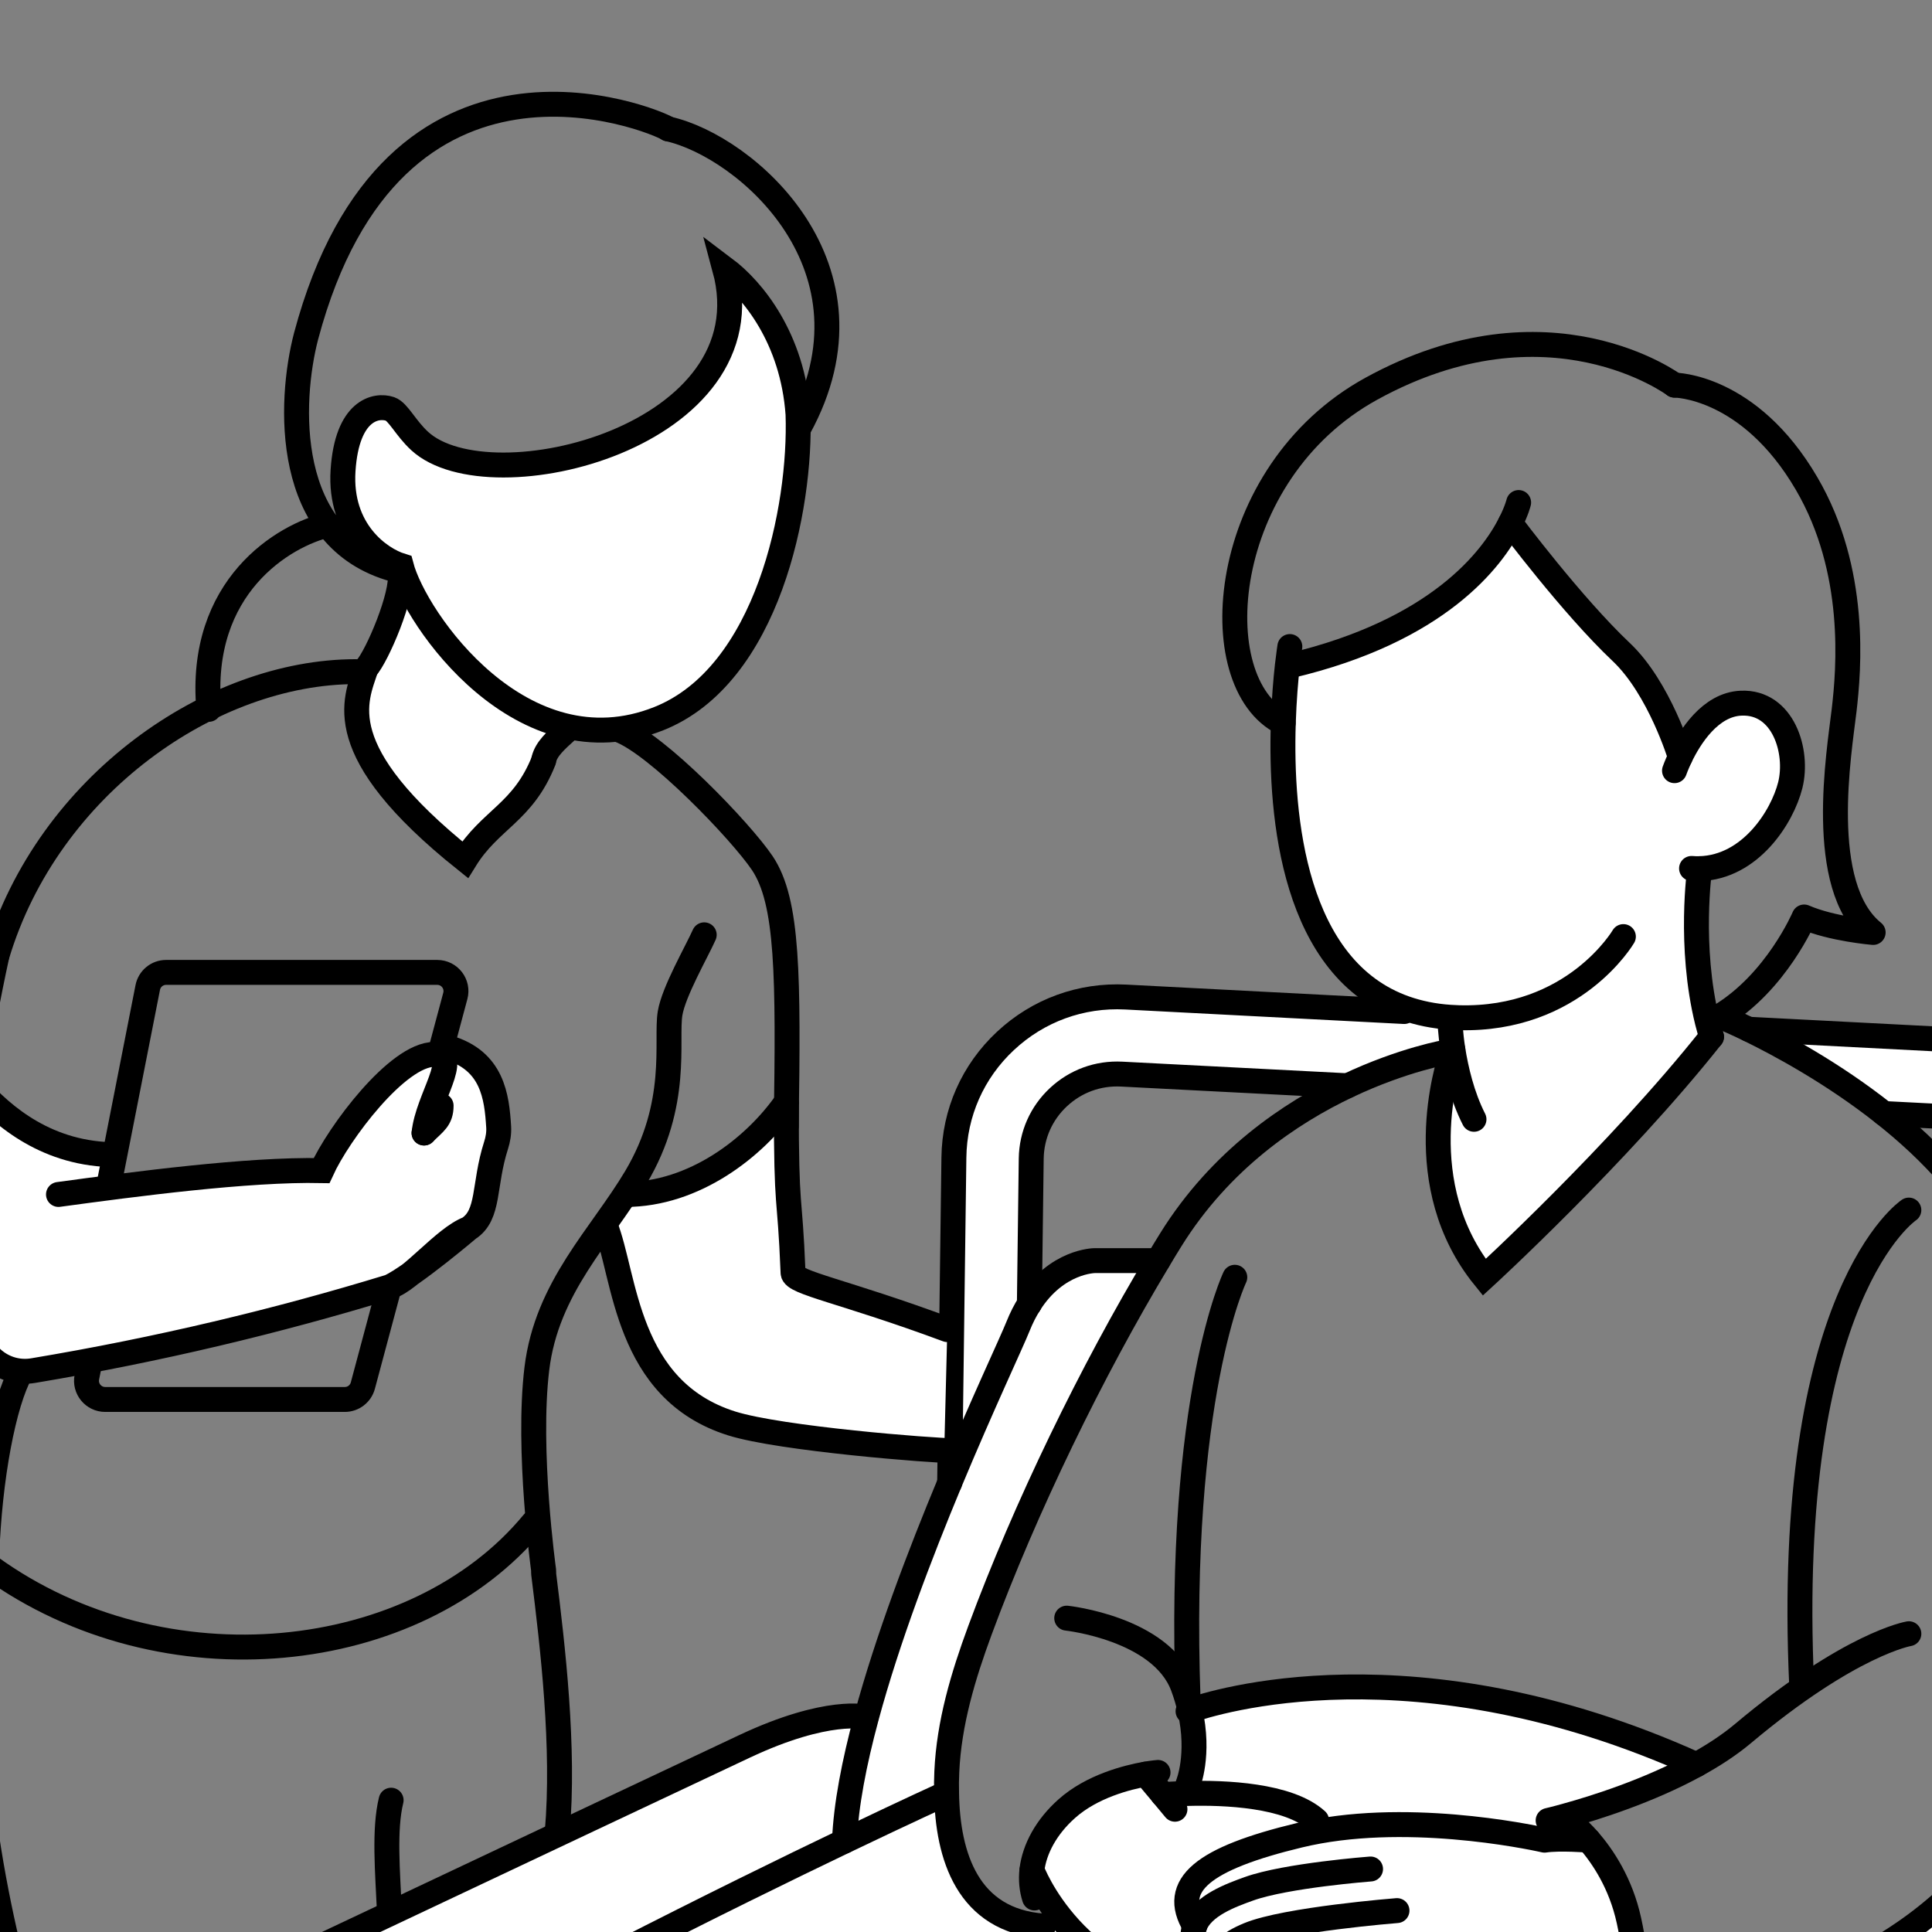 <?xml version="1.0" encoding="UTF-8"?>
<svg xmlns="http://www.w3.org/2000/svg" width="310" height="310" viewBox="0 0 310 310" fill="none">
  <rect x="0" y="0" width="310" height="310" fill="#808080" stroke="none"/>
  <g clip-path="url(#clip0_909_6820)">
    <path d="M403.072 171.49V183.876L397.447 183.579L384.935 182.933L336.516 180.434L324.057 179.788L302.292 178.67C294.126 172.206 285.609 167.612 280.562 165.148L403.072 171.49Z" fill="white"></path>
    <path d="M388.511 340.422H310.372C301.383 335.828 277.34 322.359 277.34 322.359C295.53 317.624 307.165 310.13 314.631 302.426C315.034 302.618 319.94 304.784 327.09 308.068C345.893 316.681 380.17 332.928 388.511 340.422Z" fill="white"></path>
    <path d="M310.373 340.423H48.531C85.419 319.931 117.26 304.156 135.502 295.421C145.894 290.442 151.869 287.734 151.869 287.734H151.887C152.045 297.797 155.252 308.174 167.448 309.047L171.706 309.467C176.175 314.323 183.43 319.512 194.61 320.804L196.783 321.049C196.993 321.276 197.221 321.503 197.467 321.748L197.589 321.783C197.028 323.862 198.553 325.766 200.989 326.01C204.862 326.395 218.495 322.918 222.648 323.303C226.468 323.652 243.432 324.159 250.003 318.114C250.003 318.114 252.491 317.887 255.295 317.66V317.695C255.295 317.695 259.15 323.739 263.093 325.259C268.245 324.473 272.977 323.495 277.34 322.359C277.34 322.359 301.383 335.828 310.373 340.423Z" fill="white"></path>
    <path d="M272.73 139.382C272.73 139.382 270.943 151.768 273.957 163.962C274.167 164.766 274.378 165.569 274.623 166.355C259.57 185.327 238.156 204.946 238.156 204.946C226.187 190.166 232.145 171.264 233.021 168.731C233.091 168.556 233.126 168.452 233.126 168.452C232.688 165.587 232.636 163.578 232.636 163.578L232.671 163.228C230.025 163.054 227.641 162.547 225.486 161.796C207.577 155.507 205.421 131.102 205.912 116.008C206.035 112.217 206.315 109.003 206.56 106.819H206.963C230.866 101.211 239.488 89.611 242.344 83.934C242.344 83.934 252.245 97.176 260.131 104.618C266.282 110.418 269.611 121.458 269.611 121.458C271.101 118.366 274.378 113.021 279.389 112.828C286.119 112.549 288.607 120.567 287.258 125.983C285.961 131.137 280.826 139.155 272.73 139.382Z" fill="white"></path>
    <path d="M191.699 309.048C187.668 302.427 193.118 298.182 208.487 294.478C209.503 294.234 210.52 294.024 211.571 293.832C228.534 290.775 247.828 295.264 247.828 295.264C250.299 294.897 254.872 295.264 254.872 295.264H254.89C257.186 297.902 260.077 302.2 261.374 308.174C262.075 311.371 262.478 314.551 262.723 317.311C261.444 317.241 258.184 317.451 255.293 317.66C252.489 317.887 250.001 318.115 250.001 318.115C243.429 324.159 226.466 323.652 222.646 323.303C218.493 322.919 204.859 326.395 200.987 326.011C198.551 325.766 197.026 323.862 197.587 321.783L197.464 321.748C197.219 321.504 196.991 321.277 196.781 321.049C194.958 319.058 194.345 317.206 194.713 315.581L193.241 315.267C191.401 312.716 191.103 310.69 191.699 309.048Z" fill="white"></path>
    <path d="M251.351 291.332L251.561 292.101C251.561 292.101 253.033 293.149 254.891 295.245H254.873C254.873 295.245 250.3 294.896 247.829 295.263C247.829 295.263 228.535 290.773 211.572 293.83L211.256 292.101C206.753 287.995 196.414 287.611 190.648 287.768V286.248C190.648 286.248 192.559 281.601 190.946 274.456C194.416 273.233 226.993 262.734 272.204 283.156C264.529 287.384 255.802 290.109 251.351 291.332Z" fill="white"></path>
    <path d="M233.125 168.453C233.125 168.453 233.09 168.558 233.02 168.733L232.196 168.803C232.196 168.803 225.204 169.973 216.232 174.218L179.975 172.349C176.19 172.157 172.598 173.467 169.829 176.053C167.078 178.621 165.518 182.132 165.465 185.906L165.167 209.21C164.502 210.258 163.888 211.464 163.345 212.826C162.311 215.412 157.632 225.317 152.375 237.93L153.058 185.731C153.146 178.568 156.09 171.912 161.33 167.021C166.587 162.112 173.439 159.614 180.623 159.981L225.309 162.304L225.485 161.798C227.64 162.549 230.023 163.055 232.669 163.23L232.634 163.579C232.634 163.579 232.687 165.588 233.125 168.453Z" fill="white"></path>
    <path d="M186.581 287.962C186.581 287.962 188.194 287.822 190.647 287.77C196.412 287.613 206.751 287.997 211.255 292.102L211.57 293.832C210.519 294.024 209.503 294.234 208.486 294.478C193.118 298.182 187.668 302.427 191.698 309.048C191.103 310.69 191.4 312.716 193.24 315.267L194.712 315.581C194.344 317.206 194.958 319.058 196.78 321.049L194.607 320.805C183.427 319.512 176.172 314.324 171.704 309.467C167.253 304.61 165.588 300.068 165.588 300.068H165.57C165.973 296.679 167.883 293.133 171.16 290.215C175.208 286.599 180.886 285.184 183.83 284.66C183.83 284.66 185.162 286.267 186.581 287.962Z" fill="white"></path>
    <path d="M152.375 237.929C157.633 225.316 162.311 215.411 163.345 212.825C163.889 211.462 164.502 210.257 165.168 209.226C169.549 202.273 175.665 202.273 175.665 202.273H185.829C175.227 219.883 164.467 242.017 157.247 261.565C154.531 268.92 152.27 276.467 151.92 284.293C151.867 285.429 151.85 286.582 151.885 287.735H151.867C151.867 287.735 145.892 290.443 135.5 295.421C135.728 289.657 137.06 282.808 139.022 275.541C142.387 263.068 147.609 249.389 152.375 237.929Z" fill="white"></path>
    <path d="M138.968 275.523H139.021C137.058 282.808 135.727 289.656 135.499 295.421C117.256 304.156 85.416 319.931 48.528 340.423H-8.074C-8.074 340.423 107.811 285.673 119.447 280.222C132.853 273.916 138.968 275.523 138.968 275.523Z" fill="white"></path>
    <path d="M206.963 103.742C206.963 103.742 206.788 104.878 206.56 106.817C206.315 109.001 206.035 112.215 205.912 116.006C205.421 131.1 207.577 155.505 225.486 161.794C227.641 162.545 230.025 163.052 232.671 163.226C233.126 163.261 233.6 163.279 234.073 163.296C252.578 163.803 260.481 150.281 260.481 150.281" stroke="black" stroke-width="4" stroke-linecap="round"></path>
    <path d="M233.125 168.452C233.125 168.452 233.09 168.557 233.02 168.731C232.144 171.264 226.186 190.167 238.155 204.946C238.155 204.946 259.569 185.327 274.622 166.355" stroke="black" stroke-width="4" stroke-linecap="round"></path>
    <path d="M243.673 80.633C243.673 80.633 243.376 81.908 242.342 83.935C239.485 89.612 230.863 101.212 206.961 106.837" stroke="black" stroke-width="4" stroke-linecap="round"></path>
    <path d="M242.344 83.934C242.344 83.934 252.245 97.176 260.13 104.618C266.281 110.418 269.611 121.458 269.611 121.458" stroke="black" stroke-width="4" stroke-linecap="round"></path>
    <path d="M268.684 123.659C268.684 123.659 268.999 122.75 269.612 121.457C271.102 118.365 274.379 113.02 279.391 112.827C286.12 112.548 288.608 120.566 287.259 125.982C285.962 131.136 280.828 139.154 272.732 139.381C272.311 139.399 271.873 139.381 271.417 139.346" stroke="black" stroke-width="4" stroke-linecap="round"></path>
    <path d="M268.681 61.799C268.681 61.799 248.511 46.722 220.035 62.375C195.379 75.931 192.855 109.63 205.893 116.007" stroke="black" stroke-width="4" stroke-linecap="round"></path>
    <path d="M268.684 61.797C268.684 61.797 280.652 61.797 289.87 77.572C298.054 91.548 296.669 107.393 295.898 113.979C295.127 120.565 291.43 142.245 300.559 149.617C300.559 149.617 293.953 149.075 289.484 147.136C289.484 147.136 285.051 157.6 275.974 163.051C275.535 163.33 275.08 163.575 274.624 163.819" stroke="black" stroke-width="4" stroke-linecap="round" stroke-linejoin="round"></path>
    <path d="M272.729 139.383C272.729 139.383 270.942 151.769 273.956 163.963C274.166 164.766 274.377 165.57 274.622 166.356" stroke="black" stroke-width="4" stroke-linecap="round"></path>
    <path d="M232.197 168.801C232.197 168.801 225.205 169.971 216.233 174.216C207.068 178.549 195.818 186.113 187.844 198.953C187.178 200.036 186.495 201.137 185.829 202.273C175.227 219.882 164.468 242.016 157.248 261.565C154.532 268.919 152.271 276.466 151.92 284.292C151.868 285.428 151.85 286.581 151.885 287.734C152.043 297.796 155.25 308.173 167.447 309.047" stroke="black" stroke-width="4" stroke-linecap="round" stroke-linejoin="round"></path>
    <path d="M324.042 209.766C331.051 234.538 328.668 269.459 328.142 274.141C327.809 277.094 326.6 290.039 314.631 302.425C307.166 310.129 295.53 317.623 277.341 322.357C272.977 323.493 268.246 324.471 263.094 325.257" stroke="black" stroke-width="4" stroke-linecap="round" stroke-linejoin="round"></path>
    <path d="M275.973 163.07C275.973 163.07 277.725 163.787 280.564 165.149C285.611 167.612 294.127 172.207 302.293 178.671C309.916 184.698 317.224 192.384 321.149 201.521C322.253 204.072 323.199 206.832 324.023 209.732" stroke="black" stroke-width="4" stroke-linecap="round" stroke-linejoin="round"></path>
    <path d="M306.287 194.164C306.287 194.164 286.187 207.528 289.096 270.559" stroke="black" stroke-width="4" stroke-linecap="round" stroke-linejoin="round"></path>
    <path d="M306.288 262.141C306.288 262.141 296.912 263.678 279.669 278.16C277.461 280.012 274.902 281.672 272.204 283.157C264.528 287.384 255.801 290.109 251.35 291.332C249.51 291.856 248.406 292.101 248.406 292.101" stroke="black" stroke-width="4" stroke-linecap="round" stroke-linejoin="round"></path>
    <path d="M251.562 292.102C251.562 292.102 253.035 293.15 254.892 295.246C257.188 297.901 260.079 302.199 261.376 308.174C262.077 311.371 262.48 314.55 262.725 317.31C263.058 320.961 263.093 323.896 263.093 325.259" stroke="black" stroke-width="4" stroke-linecap="round" stroke-linejoin="round"></path>
    <path d="M198.131 204.945C198.131 204.945 188.896 224.127 190.631 272.64" stroke="black" stroke-width="4" stroke-linecap="round" stroke-linejoin="round"></path>
    <path d="M171.16 259.641C171.16 259.641 186.283 261.265 189.788 270.559C190.296 271.922 190.682 273.232 190.945 274.455C192.557 281.6 190.629 286.247 190.629 286.247" stroke="black" stroke-width="4" stroke-linecap="round" stroke-linejoin="round"></path>
    <path d="M185.813 284.398C185.813 284.398 185.06 284.451 183.833 284.66C180.889 285.185 175.211 286.6 171.163 290.216C167.886 293.133 165.976 296.68 165.573 300.069C165.398 301.606 165.538 303.126 165.994 304.541" stroke="black" stroke-width="4" stroke-linecap="round" stroke-linejoin="round"></path>
    <path d="M165.59 300.066C165.59 300.066 167.255 304.609 171.706 309.465C176.174 314.322 183.429 319.51 194.609 320.803" stroke="black" stroke-width="4" stroke-linecap="round" stroke-linejoin="round"></path>
    <path d="M183.832 284.676C183.832 284.676 185.164 286.266 186.583 287.96C187.267 288.781 187.95 289.602 188.528 290.301" stroke="black" stroke-width="4" stroke-linecap="round" stroke-linejoin="round"></path>
    <path d="M186.582 287.962C186.582 287.962 188.194 287.823 190.648 287.77C196.413 287.613 206.752 287.997 211.256 292.103" stroke="black" stroke-width="4" stroke-linecap="round" stroke-linejoin="round"></path>
    <path d="M190.629 274.579C190.629 274.579 190.734 274.544 190.944 274.456C194.414 273.233 226.991 262.734 272.202 283.156" stroke="black" stroke-width="4" stroke-linecap="round" stroke-linejoin="round"></path>
    <path d="M151.869 287.734C151.869 287.734 145.894 290.442 135.502 295.421C117.26 304.156 85.419 319.931 48.531 340.423" stroke="black" stroke-width="4" stroke-linecap="round" stroke-linejoin="round"></path>
    <path d="M254.872 295.264C254.872 295.264 250.299 294.897 247.828 295.264C247.828 295.264 228.534 290.775 211.571 293.832C210.52 294.024 209.503 294.234 208.487 294.478C193.118 298.182 187.668 302.427 191.699 309.048" stroke="black" stroke-width="4" stroke-linecap="round" stroke-linejoin="round"></path>
    <path d="M138.968 275.523C138.968 275.523 132.853 273.916 119.447 280.222C107.811 285.673 -8.074 340.423 -8.074 340.423" stroke="black" stroke-width="4" stroke-linecap="round" stroke-linejoin="round"></path>
    <path d="M165.168 209.227C164.502 210.257 163.889 211.463 163.345 212.825C162.312 215.411 157.633 225.316 152.375 237.929C147.609 249.389 142.387 263.068 139.022 275.541C137.06 282.809 135.728 289.657 135.5 295.422" stroke="black" stroke-width="4" stroke-linecap="round" stroke-linejoin="round"></path>
    <path d="M185.811 202.273H175.665C175.665 202.273 169.549 202.273 165.168 209.209" stroke="black" stroke-width="4" stroke-linecap="round" stroke-linejoin="round"></path>
    <path d="M219.913 299.891C219.913 299.891 206.384 300.921 200.391 303.07C197.64 304.066 192.891 305.743 191.699 309.045C191.103 310.687 191.401 312.713 193.241 315.264" stroke="black" stroke-width="4" stroke-linecap="round" stroke-linejoin="round"></path>
    <path d="M224.155 306.566C224.155 306.566 206.281 307.981 200.358 310.445C197.204 311.737 195.171 313.502 194.715 315.581C194.347 317.205 194.961 319.057 196.783 321.049C196.993 321.276 197.221 321.503 197.467 321.748" stroke="black" stroke-width="4" stroke-linecap="round" stroke-linejoin="round"></path>
    <path d="M152.375 237.965V237.93L153.058 185.731C153.146 178.568 156.09 171.912 161.33 167.021C166.587 162.112 173.439 159.614 180.623 159.981L225.309 162.304" stroke="black" stroke-width="4" stroke-linecap="round" stroke-linejoin="round"></path>
    <path d="M216.233 174.216L179.976 172.347C176.19 172.154 172.598 173.465 169.829 176.05C167.078 178.618 165.518 182.13 165.466 185.903L165.168 209.208" stroke="black" stroke-width="4" stroke-linecap="round" stroke-linejoin="round"></path>
    <path d="M403.073 183.878L397.447 183.581L384.935 182.934L336.517 180.436L324.058 179.79L302.293 178.672" stroke="black" stroke-width="4" stroke-linecap="round" stroke-linejoin="round"></path>
    <path d="M280.562 165.148L403.072 171.49" stroke="black" stroke-width="4" stroke-linecap="round" stroke-linejoin="round"></path>
    <path d="M232.637 163.578C232.637 163.578 232.689 165.587 233.127 168.452C233.636 171.614 234.599 175.842 236.509 179.598" stroke="black" stroke-width="4" stroke-linecap="round"></path>
    <path d="M110.998 65.344C114.198 63.344 116.998 53.177 117.998 48.344H121.996C124.329 51.344 128.996 59.944 128.996 70.344C128.996 83.344 119.996 102.844 117.998 106.344C116.399 109.144 107.664 114.844 103.496 117.344L89.496 118.344L73.996 137.844C60.796 129.044 57.164 115.177 56.998 109.344L64.5 95.344C64.333 93.677 65.1 90.3 59.5 87.5C53.9 84.7 53.665 74.677 55.498 70.344L62.498 65.344L69.998 72.344C71.498 73.344 76.398 75.244 83.998 74.844C93.498 74.344 106.998 67.844 110.998 65.344Z" fill="white"></path>
    <path d="M127.5 204.344L125.496 178.843L115 187.5L103.496 191.843C100.5 190.5 98 191.544 98 198.344C98 206.844 108.5 225.344 113.5 227.844C117.5 229.844 139.996 232.344 151.496 233.344L152 213.344L127.5 204.344Z" fill="white"></path>
    <path d="M62.498 206.844C62.498 207.244 27.499 215.344 10 219.344L2.5 220L0 219.344V177L7.5 183L17.496 184.844V190.344L51 187L63.5 171.5L73.996 168.344C76.163 170.677 80.596 176.244 80.996 179.844C81.396 183.444 78.496 192.01 76.996 195.844C72.163 199.344 62.498 206.444 62.498 206.844Z" fill="white"></path>
    <path d="M3.355 220.171C0.614 225.105 -1.688 237.056 -2.127 249.774" stroke="black" stroke-width="4" stroke-linecap="round"></path>
    <path d="M107.211 20.684C119.682 23.463 142.312 42.926 128.199 68.658" stroke="black" stroke-width="4" stroke-linecap="round"></path>
    <path d="M105.681 115.32C123.214 108.361 128.56 81.456 128.047 66.47C127.179 54.221 120.739 46.451 116.288 43.103C123.565 70.045 78.645 81.15 67.349 70.773C65.066 68.676 63.902 66.072 62.587 65.615C60.336 64.859 55.674 65.775 55.044 75.493C54.414 85.21 60.999 89.726 64.371 90.769C66.632 99.402 83.765 124.018 105.681 115.32Z" stroke="black" stroke-width="4"></path>
    <path d="M107.213 20.682C104.909 19.197 63.009 1.833 49.116 53.928C46.377 64.381 45.381 86.508 63.313 91.391" stroke="black" stroke-width="4" stroke-linecap="round"></path>
    <path d="M91.072 117.108C89.119 118.878 87.692 120.137 87.263 121.838" stroke="black" stroke-width="4" stroke-linecap="round"></path>
    <path d="M58.729 107.246C60.507 105.3 64.727 95.44 64.204 91.891" stroke="black" stroke-width="4" stroke-linecap="round"></path>
    <path d="M58.727 107.242C57.065 112.359 52.716 120.404 74.626 137.946C78.654 131.432 83.921 130.42 87.235 122.049" stroke="black" stroke-width="4" stroke-linecap="round"></path>
    <path d="M57.068 107.771C34.047 107.772 7.735 125.885 -0.481 153.292" stroke="black" stroke-width="4" stroke-linecap="round"></path>
    <path d="M99.289 117.109C105.422 119.351 118.908 133.418 122.314 138.489C126.47 144.68 126.507 156.576 126.151 180.701" stroke="black" stroke-width="4" stroke-linecap="round"></path>
    <path d="M126.152 176.861C121.035 184.173 111.351 191.66 100.386 191.66" stroke="black" stroke-width="4" stroke-linecap="round"></path>
    <path d="M112.996 149.998C111.798 152.696 108.087 159.107 107.517 162.597C106.805 166.959 109.058 177.115 102.032 188.921C96.412 198.365 87.728 206.514 86.14 219.621C84.551 232.727 87.229 251.964 87.229 251.964" stroke="black" stroke-width="4" stroke-linecap="round"></path>
    <path d="M126.168 177.027C126.167 195.328 126.702 190.565 127.25 204.233C127.315 205.848 135.283 207.141 152 213.342" stroke="black" stroke-width="4" stroke-linecap="round"></path>
    <path d="M97.106 196.597C100.389 204.82 100.33 223.018 117.384 228.393C125.242 230.87 149.727 232.778 153.017 232.778" stroke="black" stroke-width="4" stroke-linecap="round"></path>
    <path d="M62.324 207.012L58.22 222.329C57.869 223.64 56.68 224.552 55.322 224.552H16.88C14.986 224.552 13.566 222.82 13.938 220.964L14.316 219.072M70.838 168.089L73.058 159.803C73.569 157.898 72.133 156.027 70.161 156.027C60.487 156.027 44.804 156.029 26.653 156.027C25.22 156.027 23.984 157.041 23.708 158.448L17.605 189.469" stroke="black" stroke-width="4" stroke-linecap="round"></path>
    <path d="M68.042 181.801C68.589 176.318 74.073 169.184 69.687 169.183C63.786 169.182 54.34 181.802 51.597 187.826C39.76 187.583 21.444 190.019 9.383 191.657" stroke="black" stroke-width="4" stroke-linecap="round"></path>
    <path d="M71.876 168.09C79.025 170.159 79.717 175.956 80.013 180.825C80.074 181.826 79.902 182.825 79.596 183.779C77.539 190.181 78.594 194.93 75.168 197.145M75.168 197.145C71.245 198.638 65.973 205.419 62.558 206.464M75.168 197.145C75.168 197.145 66.197 204.751 62.558 206.464M-0.486 153.289C-3.577 167.52 -4.149 174.095 -4.805 182.482C-5.197 187.499 -5.242 192.54 -4.89 197.56L-3.831 212.653C-3.505 217.299 0.708 220.692 5.303 219.925C25.319 216.582 44.557 211.977 62.558 206.464M70.78 177.409C70.78 179.602 69.684 180.15 68.039 181.795" stroke="black" stroke-width="4" stroke-linecap="round"></path>
    <path d="M-2.31 172.991C-3.044 172.166 -4.308 172.091 -5.133 172.825C-5.959 173.559 -6.033 174.823 -5.3 175.649L-3.805 174.32L-2.31 172.991ZM-3.805 174.32L-5.3 175.649C-0.748 180.769 6.879 187.284 18.672 187.284V185.284V183.284C8.536 183.284 1.909 177.738 -2.31 172.991L-3.805 174.32Z" fill="black"></path>
    <path d="M85.586 244.292C66.717 267.183 26.294 271.569 -1.579 251.419M87.231 252.516C88.706 264.318 90.592 280.422 89.409 294" stroke="black" stroke-width="4" stroke-linecap="round"></path>
    <path d="M-2.127 250.868C-7.49 277.687 0.026 309.184 4.287 323.696" stroke="black" stroke-width="4" stroke-linecap="round"></path>
    <path d="M62.758 288.852C61.605 293.528 62.189 300.311 62.5 307" stroke="black" stroke-width="4" stroke-linecap="round"></path>
    <path d="M52.695 84.215C45.568 85.859 31.754 94.082 33.508 113.818" stroke="black" stroke-width="4" stroke-linecap="round"></path>
  </g>
  <defs>
    <clipPath id="clip0_909_6820">
      <rect width="310" height="310" fill="white"></rect>
    </clipPath>
  </defs>
</svg>
